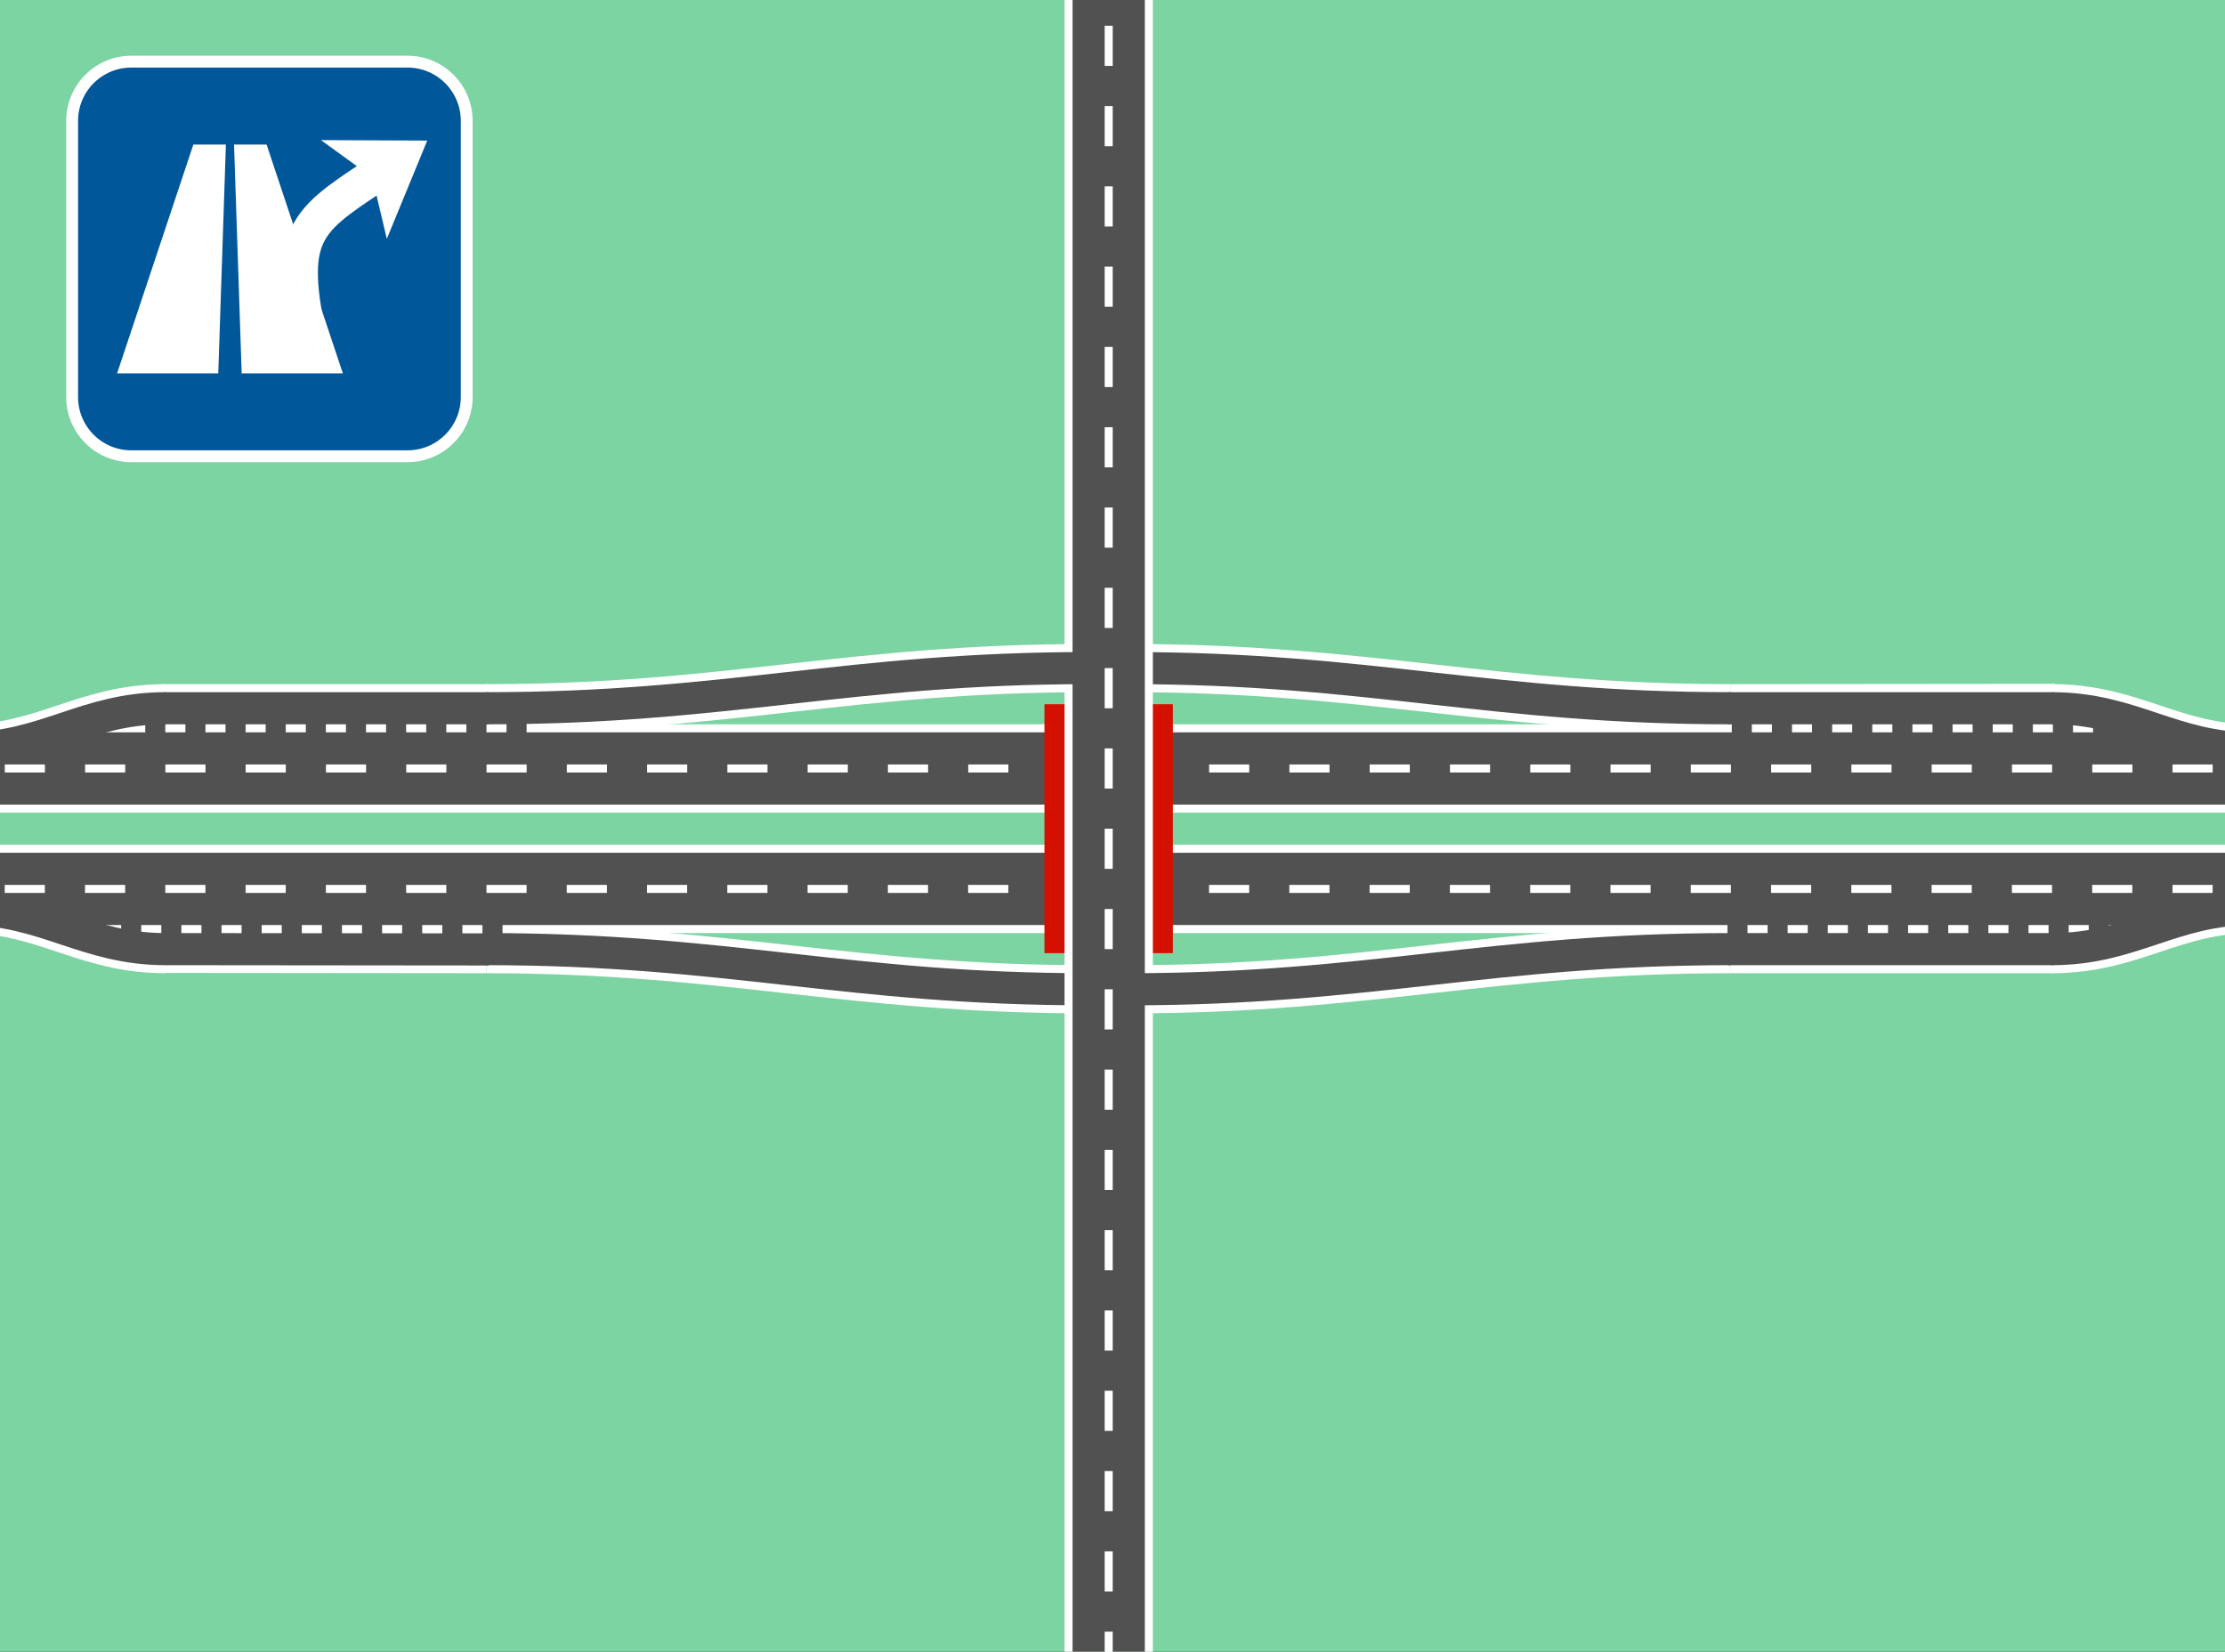 <?xml version="1.0" encoding="UTF-8" standalone="no"?>
<svg
   xmlns:dc="http://purl.org/dc/elements/1.1/"
   xmlns:cc="http://creativecommons.org/ns#"
   xmlns:rdf="http://www.w3.org/1999/02/22-rdf-syntax-ns#"
   xmlns:svg="http://www.w3.org/2000/svg"
   xmlns="http://www.w3.org/2000/svg"
   xmlns:sodipodi="http://sodipodi.sourceforge.net/DTD/sodipodi-0.dtd"
   xmlns:inkscape="http://www.inkscape.org/namespaces/inkscape"
   width="1164pt"
   height="864pt"
   viewBox="0 0 1164 864"
   version="1.1"
   id="svg2"
   inkscape:version="0.48.2 r9819"
   sodipodi:docname="AS Hollaender Rampen Eng.svg">
  <rect x="0" y="0" width="1164" height="864" fill="#333333" stroke="none"/>
  <defs
     id="defs115" />
  <sodipodi:namedview
     pagecolor="#ffffff"
     bordercolor="#666666"
     borderopacity="1"
     objecttolerance="10"
     gridtolerance="10"
     guidetolerance="10"
     inkscape:pageopacity="0"
     inkscape:pageshadow="2"
     inkscape:window-width="1280"
     inkscape:window-height="966"
     id="namedview113"
     showgrid="false"
     inkscape:zoom="0.87407407"
     inkscape:cx="797.16905"
     inkscape:cy="540.23814"
     inkscape:window-x="0"
     inkscape:window-y="26"
     inkscape:window-maximized="1"
     inkscape:current-layer="svg2" />
  <g
     id="g3760">
    <g
       id="g3700">
      <path
         inkscape:connector-curvature="0"
         id="path7"
         d="m -8.018,-7.535 1176.044,0 0,882.033 -1176.044,0 z m 0,0"
         style="fill:#7dd4a3;fill-opacity:1;fill-rule:evenodd;stroke:#7dd4a3;stroke-width:4.2;stroke-linecap:butt;stroke-linejoin:miter;stroke-miterlimit:10;stroke-opacity:1" />
      <path
         inkscape:connector-curvature="0"
         id="path9"
         d="m 1105.024,485.983 -199.507,0"
         style="fill:none;stroke:#ffffff;stroke-width:25.201;stroke-linecap:butt;stroke-linejoin:miter;stroke-miterlimit:10;stroke-opacity:1" />
      <path
         inkscape:connector-curvature="0"
         id="path11"
         d="m 1178.527,401.98 -1197.045,0"
         style="fill:none;stroke:#ffffff;stroke-width:25.201;stroke-linecap:butt;stroke-linejoin:miter;stroke-miterlimit:10;stroke-opacity:1" />
      <path
         inkscape:connector-curvature="0"
         id="path13"
         d="m 1178.527,464.983 -1197.045,0"
         style="fill:none;stroke:#ffffff;stroke-width:25.201;stroke-linecap:butt;stroke-linejoin:miter;stroke-miterlimit:10;stroke-opacity:1" />
      <path
         inkscape:connector-curvature="0"
         id="path15"
         d="m 1178.527,475.483 -1197.045,0"
         style="fill:none;stroke:#ffffff;stroke-width:25.201;stroke-linecap:butt;stroke-linejoin:miter;stroke-miterlimit:10;stroke-opacity:1" />
      <path
         inkscape:connector-curvature="0"
         id="path17"
         d="m 1178.527,454.482 -1197.045,0"
         style="fill:none;stroke:#ffffff;stroke-width:25.201;stroke-linecap:butt;stroke-linejoin:miter;stroke-miterlimit:10;stroke-opacity:1" />
      <path
         inkscape:connector-curvature="0"
         id="path19"
         d="m 1178.527,412.481 -1197.045,0"
         style="fill:none;stroke:#ffffff;stroke-width:25.201;stroke-linecap:butt;stroke-linejoin:miter;stroke-miterlimit:10;stroke-opacity:1" />
      <path
         inkscape:connector-curvature="0"
         id="path21"
         d="m 1178.527,391.48 -1197.045,0"
         style="fill:none;stroke:#ffffff;stroke-width:25.201;stroke-linecap:butt;stroke-linejoin:miter;stroke-miterlimit:10;stroke-opacity:1" />
      <path
         inkscape:connector-curvature="0"
         id="path23"
         d="m 590.505,517.485 c 126.005,0 189.007,-21.001 315.012,-21.001"
         style="fill:none;stroke:#ffffff;stroke-width:25.201;stroke-linecap:butt;stroke-linejoin:miter;stroke-miterlimit:10;stroke-opacity:1" />
      <path
         inkscape:connector-curvature="0"
         id="path25"
         d="m 590.505,349.478 c 126.005,0 189.007,21.001 315.012,21.001"
         style="fill:none;stroke:#ffffff;stroke-width:25.201;stroke-linecap:butt;stroke-linejoin:miter;stroke-miterlimit:10;stroke-opacity:1" />
      <path
         inkscape:connector-curvature="0"
         id="path27"
         d="m 1074.332,496.484 -168.815,0"
         style="fill:none;stroke:#ffffff;stroke-width:25.201;stroke-linecap:butt;stroke-linejoin:miter;stroke-miterlimit:10;stroke-opacity:1"
         sodipodi:nodetypes="cc" />
      <path
         inkscape:connector-curvature="0"
         id="path29"
         d="m 1074.655,370.317 -169.139,0.162"
         style="fill:none;stroke:#ffffff;stroke-width:25.201;stroke-linecap:butt;stroke-linejoin:miter;stroke-miterlimit:10;stroke-opacity:1"
         sodipodi:nodetypes="cc" />
      <path
         inkscape:connector-curvature="0"
         id="path31"
         d="m 1073.523,496.484 c 42.002,0 63.002,-21.001 105.004,-21.001"
         style="fill:none;stroke:#ffffff;stroke-width:25.201;stroke-linecap:butt;stroke-linejoin:miter;stroke-miterlimit:10;stroke-opacity:1" />
      <path
         inkscape:connector-curvature="0"
         id="path33"
         d="m 1073.523,370.479 c 42.002,0 63.002,21.001 105.004,21.001"
         style="fill:none;stroke:#ffffff;stroke-width:25.201;stroke-linecap:butt;stroke-linejoin:miter;stroke-miterlimit:10;stroke-opacity:1" />
      <path
         inkscape:connector-curvature="0"
         id="path35"
         d="m 1105.024,380.979 -199.507,0"
         style="fill:none;stroke:#ffffff;stroke-width:25.201;stroke-linecap:butt;stroke-linejoin:miter;stroke-miterlimit:10;stroke-opacity:1" />
      <path
         inkscape:connector-curvature="0"
         id="path37"
         d="m 255.463,370.479 -170.271,0"
         style="fill:none;stroke:#ffffff;stroke-width:25.201;stroke-linecap:butt;stroke-linejoin:miter;stroke-miterlimit:10;stroke-opacity:1"
         sodipodi:nodetypes="cc" />
      <path
         inkscape:connector-curvature="0"
         id="path39"
         d="m -18.518,391.48 c 42.002,0 63.002,-21.001 105.004,-21.001"
         style="fill:none;stroke:#ffffff;stroke-width:25.201;stroke-linecap:butt;stroke-linejoin:miter;stroke-miterlimit:10;stroke-opacity:1" />
      <path
         inkscape:connector-curvature="0"
         id="path41"
         d="M 254.492,496.484 85.353,496.322"
         style="fill:none;stroke:#ffffff;stroke-width:25.201;stroke-linecap:butt;stroke-linejoin:miter;stroke-miterlimit:10;stroke-opacity:1"
         sodipodi:nodetypes="cc" />
      <path
         inkscape:connector-curvature="0"
         id="path43"
         d="m -18.518,475.483 c 42.002,0 63.002,21.001 105.004,21.001"
         style="fill:none;stroke:#ffffff;stroke-width:25.201;stroke-linecap:butt;stroke-linejoin:miter;stroke-miterlimit:10;stroke-opacity:1" />
      <path
         inkscape:connector-curvature="0"
         id="path45"
         d="m 258.692,380.979 -199.507,0"
         style="fill:none;stroke:#ffffff;stroke-width:25.201;stroke-linecap:butt;stroke-linejoin:miter;stroke-miterlimit:10;stroke-opacity:1" />
      <path
         inkscape:connector-curvature="0"
         id="path47"
         d="m 262.892,485.983 -199.507,0"
         style="fill:none;stroke:#ffffff;stroke-width:25.201;stroke-linecap:butt;stroke-linejoin:miter;stroke-miterlimit:10;stroke-opacity:1" />
      <path
         inkscape:connector-curvature="0"
         id="path49"
         d="m 254.492,496.484 c 126.005,0 189.007,21.001 315.012,21.001"
         style="fill:none;stroke:#ffffff;stroke-width:25.201;stroke-linecap:butt;stroke-linejoin:miter;stroke-miterlimit:10;stroke-opacity:1" />
      <path
         inkscape:connector-curvature="0"
         id="path51"
         d="m 254.492,370.479 c 126.005,0 189.007,-21.001 315.012,-21.001"
         style="fill:none;stroke:#ffffff;stroke-width:25.201;stroke-linecap:butt;stroke-linejoin:miter;stroke-miterlimit:10;stroke-opacity:1" />
      <path
         inkscape:connector-curvature="0"
         id="path57"
         d="m 1178.527,464.983 -1197.045,0"
         style="fill:none;stroke:#515151;stroke-width:8.4;stroke-linecap:butt;stroke-linejoin:miter;stroke-miterlimit:10;stroke-opacity:1;stroke-dasharray:21.001, 21.001" />
      <path
         inkscape:connector-curvature="0"
         id="path59"
         d="m 1178.527,475.483 -1197.045,0"
         style="fill:none;stroke:#515151;stroke-width:16.801;stroke-linecap:butt;stroke-linejoin:miter;stroke-miterlimit:10;stroke-opacity:1" />
      <path
         inkscape:connector-curvature="0"
         id="path61"
         d="m 1178.527,454.482 -1197.045,0"
         style="fill:none;stroke:#515151;stroke-width:16.801;stroke-linecap:butt;stroke-linejoin:miter;stroke-miterlimit:10;stroke-opacity:1" />
      <path
         inkscape:connector-curvature="0"
         id="path57-7"
         d="m 1178.56,402.074 -1197.045,0"
         style="fill:none;stroke:#515151;stroke-width:8.4;stroke-linecap:butt;stroke-linejoin:miter;stroke-miterlimit:10;stroke-opacity:1;stroke-dasharray:21.001, 21.001" />
      <path
         inkscape:connector-curvature="0"
         id="path63"
         d="m 1178.527,412.481 -1197.045,0"
         style="fill:none;stroke:#515151;stroke-width:16.801;stroke-linecap:butt;stroke-linejoin:miter;stroke-miterlimit:10;stroke-opacity:1" />
      <path
         inkscape:connector-curvature="0"
         id="path65"
         d="m 1178.527,391.48 -1197.045,0"
         style="fill:none;stroke:#515151;stroke-width:16.801;stroke-linecap:butt;stroke-linejoin:miter;stroke-miterlimit:10;stroke-opacity:1" />
      <path
         inkscape:connector-curvature="0"
         id="path67"
         d="m 590.505,349.478 c 126.005,0 189.007,21.001 315.012,21.001"
         style="fill:none;stroke:#515151;stroke-width:16.801;stroke-linecap:butt;stroke-linejoin:miter;stroke-miterlimit:10;stroke-opacity:1" />
      <path
         inkscape:connector-curvature="0"
         id="path69"
         d="m 1074.332,496.484 -170.11,0"
         style="fill:none;stroke:#515151;stroke-width:16.801;stroke-linecap:butt;stroke-linejoin:miter;stroke-miterlimit:10;stroke-opacity:1"
         sodipodi:nodetypes="cc" />
      <path
         inkscape:connector-curvature="0"
         id="path71"
         d="m 1074.332,370.479 -169.948,0"
         style="fill:none;stroke:#515151;stroke-width:16.801;stroke-linecap:butt;stroke-linejoin:miter;stroke-miterlimit:10;stroke-opacity:1"
         sodipodi:nodetypes="cc" />
      <path
         inkscape:connector-curvature="0"
         id="path73"
         d="m 1073.523,496.484 c 42.002,0 63.002,-21.001 105.004,-21.001"
         style="fill:none;stroke:#515151;stroke-width:16.801;stroke-linecap:butt;stroke-linejoin:miter;stroke-miterlimit:10;stroke-opacity:1" />
      <path
         inkscape:connector-curvature="0"
         id="path75"
         d="m 1073.523,370.479 c 42.002,0 63.002,21.001 105.004,21.001"
         style="fill:none;stroke:#515151;stroke-width:16.801;stroke-linecap:butt;stroke-linejoin:miter;stroke-miterlimit:10;stroke-opacity:1" />
      <path
         inkscape:connector-curvature="0"
         id="path79"
         d="m 255.786,370.479 -170.11,0"
         style="fill:none;stroke:#515151;stroke-width:16.801;stroke-linecap:butt;stroke-linejoin:miter;stroke-miterlimit:10;stroke-opacity:1"
         sodipodi:nodetypes="cc" />
      <path
         inkscape:connector-curvature="0"
         id="path81"
         d="m -18.518,391.48 c 42.002,0 63.002,-21.001 105.004,-21.001"
         style="fill:none;stroke:#515151;stroke-width:16.801;stroke-linecap:butt;stroke-linejoin:miter;stroke-miterlimit:10;stroke-opacity:1" />
      <path
         inkscape:connector-curvature="0"
         id="path83"
         d="M 255.625,496.646 86.486,496.484"
         style="fill:none;stroke:#515151;stroke-width:16.801;stroke-linecap:butt;stroke-linejoin:miter;stroke-miterlimit:10;stroke-opacity:1"
         sodipodi:nodetypes="cc" />
      <path
         inkscape:connector-curvature="0"
         id="path85"
         d="m -18.518,475.483 c 42.002,0 63.164,21.001 105.166,21.001"
         style="fill:none;stroke:#515151;stroke-width:16.801;stroke-linecap:butt;stroke-linejoin:miter;stroke-miterlimit:10;stroke-opacity:1"
         sodipodi:nodetypes="cc" />
      <path
         inkscape:connector-curvature="0"
         id="path89"
         d="m 262.892,485.983 -199.507,0"
         style="fill:none;stroke:#515151;stroke-width:8.4;stroke-linecap:butt;stroke-linejoin:miter;stroke-miterlimit:10;stroke-opacity:1;stroke-dasharray:10.5, 10.5" />
      <path
         inkscape:connector-curvature="0"
         id="path91"
         d="m 254.492,496.484 c 126.005,0 189.007,21.001 315.012,21.001"
         style="fill:none;stroke:#515151;stroke-width:16.801;stroke-linecap:butt;stroke-linejoin:miter;stroke-miterlimit:10;stroke-opacity:1" />
      <path
         inkscape:connector-curvature="0"
         id="path93"
         d="m 580.004,750.593 0.134,19.413"
         style="fill:none;stroke:#ffffff;stroke-width:4.2;stroke-linecap:butt;stroke-linejoin:miter;stroke-miterlimit:10;stroke-opacity:1" />
      <path
         inkscape:connector-curvature="0"
         id="path95"
         d="m 548.503,370.479 63.002,0 0,126.005 -63.002,0 z m 0,0"
         style="fill:#d41100;fill-opacity:1;fill-rule:evenodd;stroke:#d41100;stroke-width:4.2;stroke-linecap:butt;stroke-linejoin:miter;stroke-miterlimit:10;stroke-opacity:1" />
      <path
         inkscape:connector-curvature="0"
         id="path97"
         d="m 580.004,254.975 0,357.013"
         style="fill:none;stroke:#ffffff;stroke-width:25.201;stroke-linecap:butt;stroke-linejoin:miter;stroke-miterlimit:10;stroke-opacity:1" />
      <path
         inkscape:connector-curvature="0"
         id="path99"
         d="m 569.504,874.498 0,-882.033"
         style="fill:none;stroke:#ffffff;stroke-width:25.201;stroke-linecap:butt;stroke-linejoin:miter;stroke-miterlimit:10;stroke-opacity:1" />
      <path
         inkscape:connector-curvature="0"
         id="path101"
         d="m 590.505,874.498 0,-882.033"
         style="fill:none;stroke:#ffffff;stroke-width:25.201;stroke-linecap:butt;stroke-linejoin:miter;stroke-miterlimit:10;stroke-opacity:1" />
      <path
         inkscape:connector-curvature="0"
         id="path103"
         d="m 590.505,874.498 0,-882.033"
         style="fill:none;stroke:#515151;stroke-width:16.801;stroke-linecap:butt;stroke-linejoin:miter;stroke-miterlimit:10;stroke-opacity:1" />
      <path
         inkscape:connector-curvature="0"
         id="path105"
         d="m 580.004,-7.535 0,882.033"
         style="fill:none;stroke:#515151;stroke-width:8.4;stroke-linecap:butt;stroke-linejoin:miter;stroke-miterlimit:10;stroke-opacity:1;stroke-dasharray:21.001, 21.001" />
      <path
         inkscape:connector-curvature="0"
         id="path107"
         d="m 569.504,874.498 0,-882.033"
         style="fill:none;stroke:#515151;stroke-width:16.801;stroke-linecap:butt;stroke-linejoin:miter;stroke-miterlimit:10;stroke-opacity:1" />
      <path
         inkscape:connector-curvature="0"
         id="path109"
         d="m 590.505,517.485 c 126.005,0 189.007,-21.001 315.012,-21.001"
         style="fill:none;stroke:#515151;stroke-width:16.801;stroke-linecap:butt;stroke-linejoin:miter;stroke-miterlimit:10;stroke-opacity:1" />
      <path
         inkscape:connector-curvature="0"
         id="path111"
         d="m 254.492,370.479 c 126.005,0 189.007,-21.001 315.012,-21.001"
         style="fill:none;stroke:#515151;stroke-width:16.801;stroke-linecap:butt;stroke-linejoin:miter;stroke-miterlimit:10;stroke-opacity:1" />
      <path
         inkscape:connector-curvature="0"
         id="path149"
         d="m 68.706,32.253 144.487,0 c 17.101,0 30.961,13.86 30.961,30.961 l 0,144.487 c 0,17.101 -13.86,30.961 -30.961,30.961 l -144.487,0 c -17.101,0 -30.962,-13.86 -30.962,-30.961 l 0,-144.487 c 0,-17.101 13.86,-30.961 30.962,-30.961"
         style="fill:#005799;fill-opacity:1;fill-rule:evenodd;stroke:#ffffff;stroke-width:6.192;stroke-linecap:butt;stroke-linejoin:round;stroke-miterlimit:10;stroke-opacity:1" />
      <path
         inkscape:connector-curvature="0"
         id="path151"
         d="m 58.385,197.38 41.282,-123.846 20.641,0 -4.128,123.846 z m 0,0"
         style="fill:#ffffff;fill-opacity:1;fill-rule:evenodd;stroke:#005799;stroke-width:4.128;stroke-linecap:butt;stroke-linejoin:miter;stroke-miterlimit:10;stroke-opacity:1" />
      <path
         inkscape:connector-curvature="0"
         id="path153"
         d="m 124.436,197.38 -4.128,-123.846 20.641,0 41.282,123.846 z m 0,0"
         style="fill:#ffffff;fill-opacity:1;fill-rule:evenodd;stroke:#005799;stroke-width:4.128;stroke-linecap:butt;stroke-linejoin:miter;stroke-miterlimit:10;stroke-opacity:1" />
      <path
         inkscape:connector-curvature="0"
         id="path155"
         d="M 202.973,87.226 C 161.59,114.817 149.206,118.945 161.59,176.74"
         style="fill:none;stroke:#ffffff;stroke-width:18.577;stroke-linecap:butt;stroke-linejoin:miter;stroke-miterlimit:10;stroke-opacity:1" />
      <path
         inkscape:connector-curvature="0"
         id="path157"
         d="m 209.673,82.763 -4.922,11.965 -1.778,-7.503 -6.241,-4.519 z m 0,0"
         style="fill:#ffffff;fill-opacity:1;fill-rule:evenodd;stroke:#ffffff;stroke-width:18.577;stroke-linecap:butt;stroke-linejoin:miter;stroke-miterlimit:10;stroke-opacity:1" />
      <path
         inkscape:connector-curvature="0"
         id="path89-2"
         d="m 275.483,379.831 -199.507,0"
         style="fill:none;stroke:#515151;stroke-width:8.4;stroke-linecap:butt;stroke-linejoin:miter;stroke-miterlimit:10;stroke-opacity:1;stroke-dasharray:10.5, 10.5" />
      <path
         inkscape:connector-curvature="0"
         id="path89-0"
         d="m 1103.21,485.56 -199.507,0"
         style="fill:none;stroke:#515151;stroke-width:8.4;stroke-linecap:butt;stroke-linejoin:miter;stroke-miterlimit:10;stroke-opacity:1;stroke-dasharray:10.5, 10.5" />
      <path
         inkscape:connector-curvature="0"
         id="path89-0-5"
         d="m 1105.475,381.687 -199.507,0"
         style="fill:none;stroke:#515151;stroke-width:8.4;stroke-linecap:butt;stroke-linejoin:miter;stroke-miterlimit:10;stroke-opacity:1;stroke-dasharray:10.5, 10.5" />
    </g>
  </g>
</svg>

